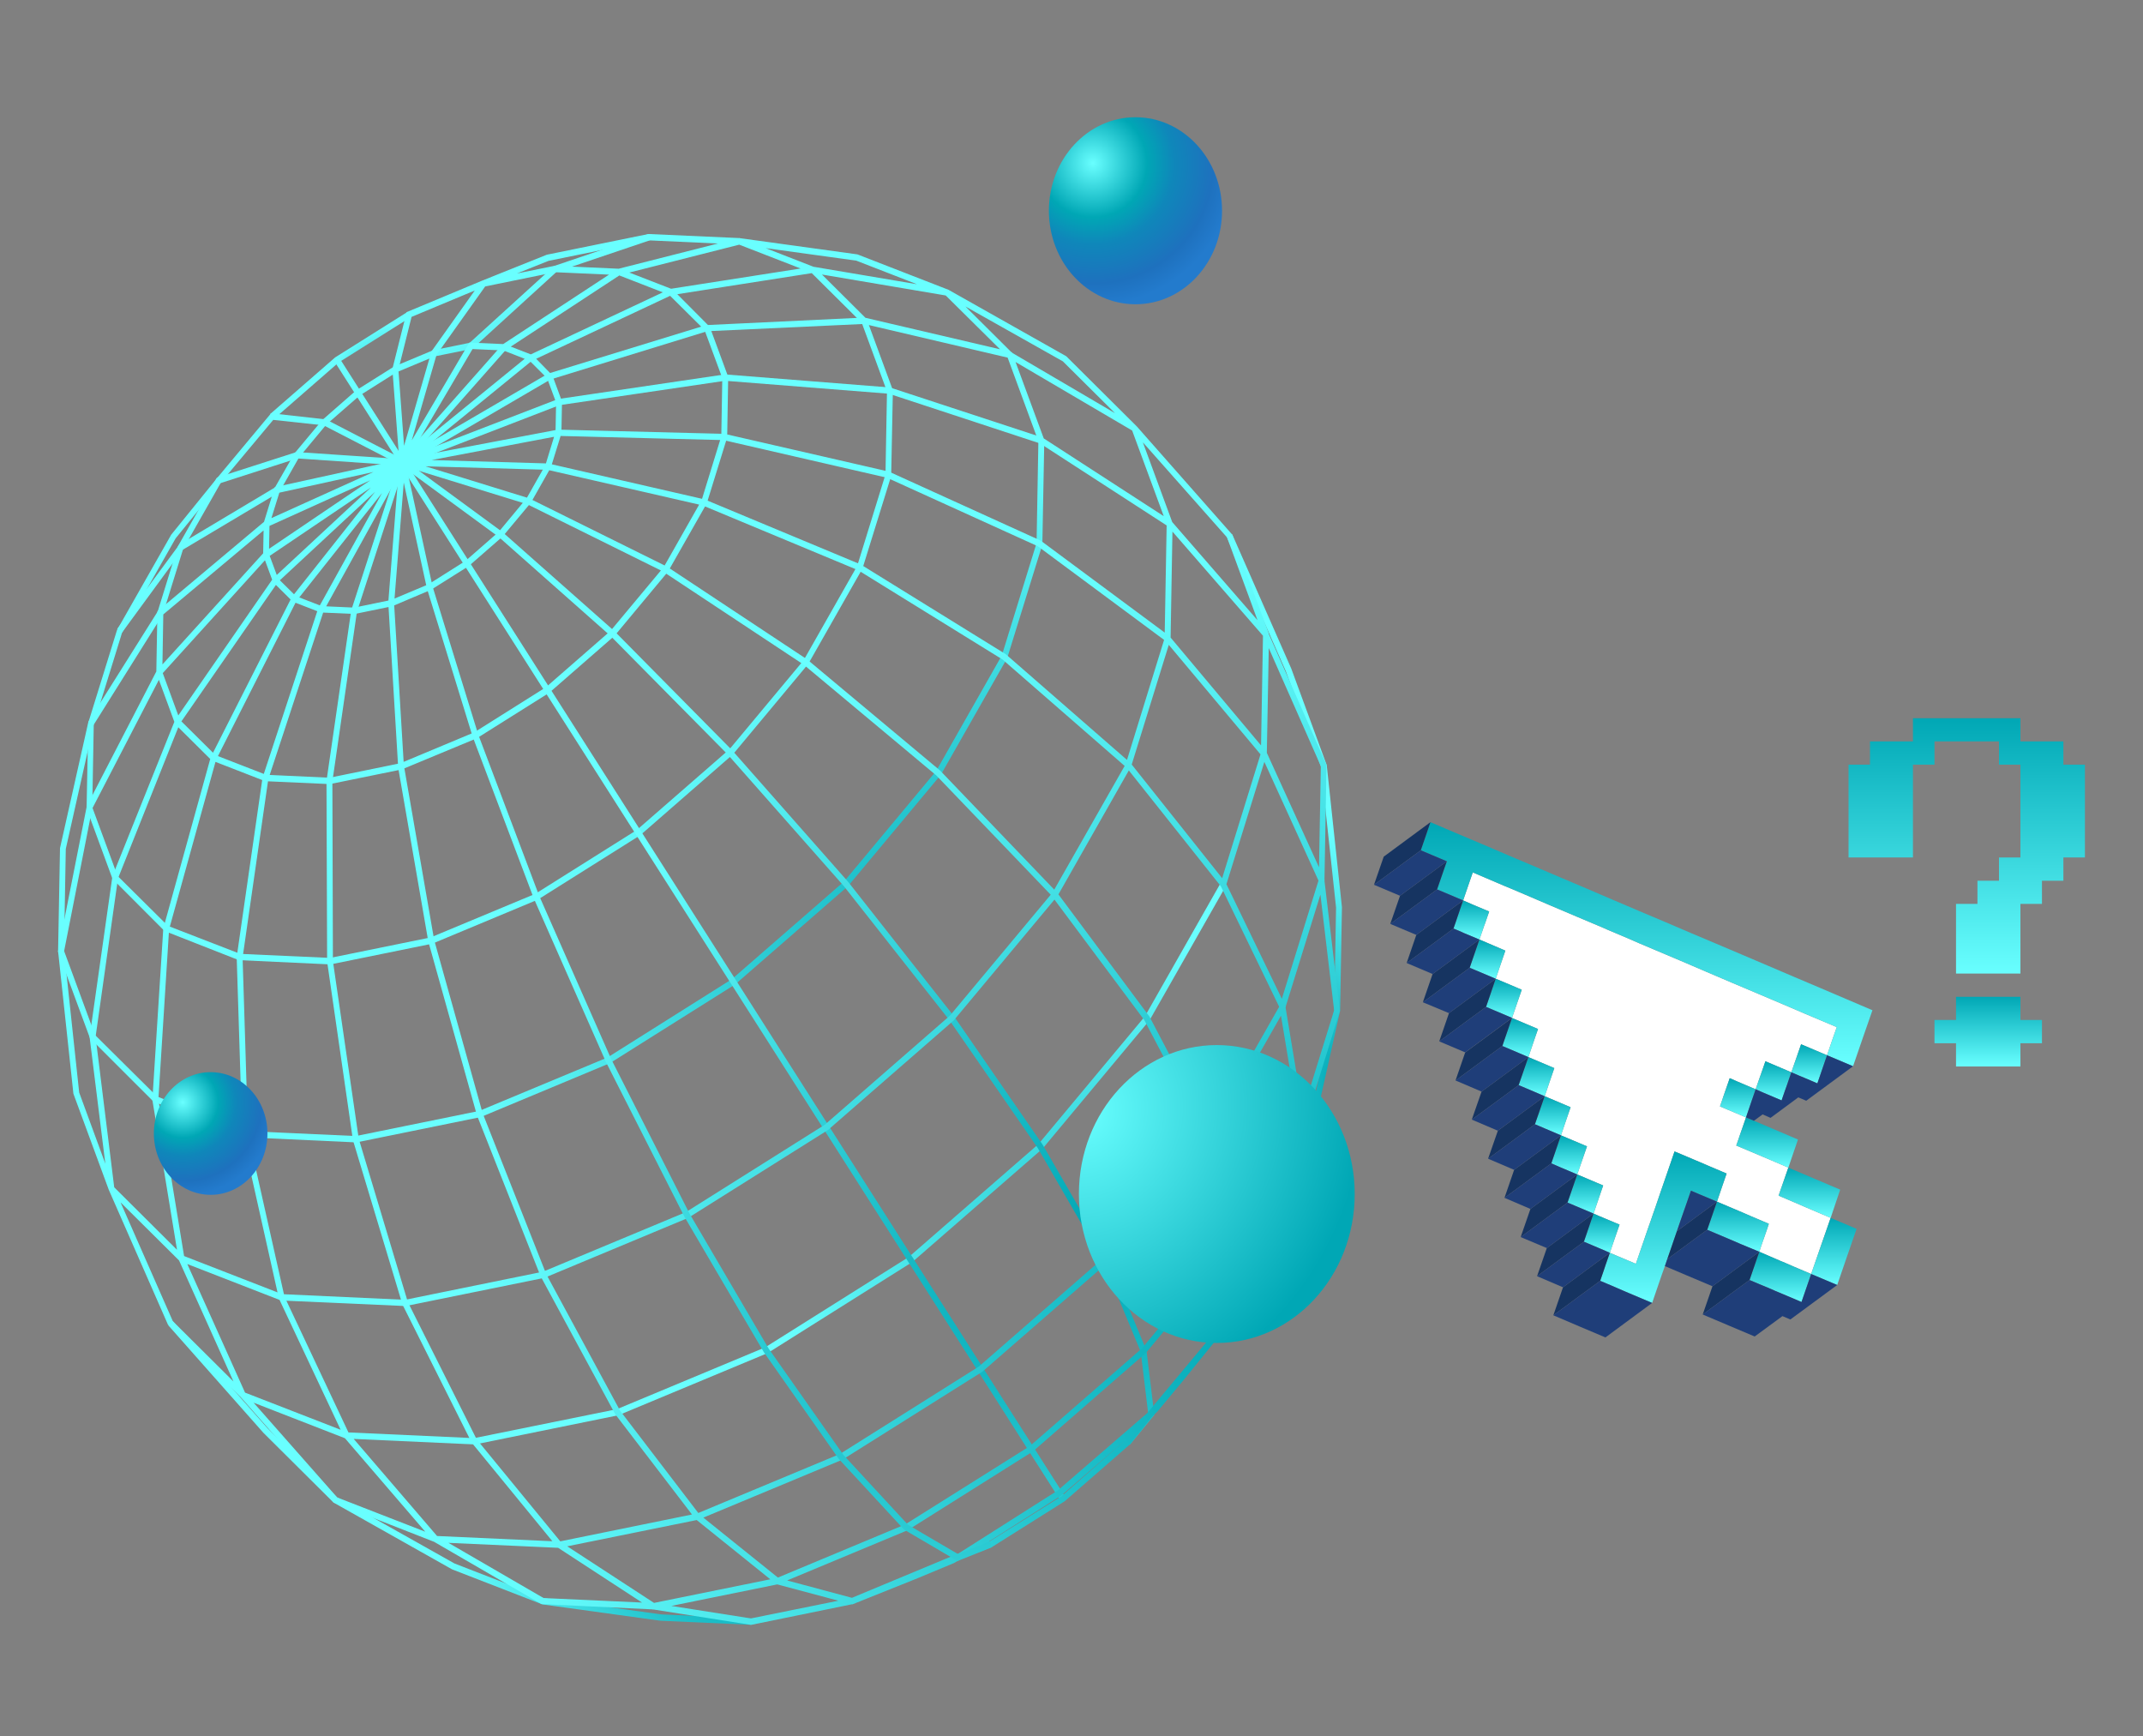 <svg width="300" height="243" viewBox="0 0 300 243" fill="none" xmlns="http://www.w3.org/2000/svg">
    <rect x="0" y="0" width="300" height="243" fill="#808080" stroke="none"/>
    <g clip-path="url(#clip0_2331_8831)">
        <path d="M66.045 201.965L56.34 182.606L49.41 159.602L45.795 134.606L45.705 109.318L49.17 85.423L56.01 64.379L78.12 55.858L101.475 52.407L124.59 54.238L145.905 61.236L145.665 62.095L124.44 55.112L101.505 53.298L78.315 56.716L56.655 65.075L49.965 85.649L46.53 109.382L46.605 134.541L50.22 159.392L57.09 182.25L66.765 201.544L66.045 201.965Z" fill="url(#paint0_radial_2331_8831)"/>
        <path d="M66.48 202.192L66.33 201.317L86.37 197.251L107.115 188.6L127.245 175.932L145.38 160.137L160.275 142.268L170.895 123.574L171.6 124.043L160.935 142.803L145.95 160.785L127.71 176.661L107.475 189.394L86.595 198.094L66.48 202.192Z" fill="url(#paint1_radial_2331_8831)"/>
        <path d="M179.64 172.012L178.86 171.736L182.88 158.776L186.78 141.361L187.035 127.04L184.905 107.26L180 93.944L171.75 75.184L172.5 74.795L180.765 93.587L185.73 107.098L187.86 126.992L187.605 141.475L183.675 159.019L179.64 172.012Z" fill="url(#paint2_radial_2331_8831)"/>
        <path d="M17.055 88.582L16.41 88.031L25.095 76.237L38.49 68.234L41.205 63.488L45.12 58.79L49.86 54.643L55.14 51.322L60.6 49.037L65.745 47.984L77.58 37.228L90.75 32.773L90.99 33.631L77.91 38.054L66.105 48.827L60.81 49.896L55.5 52.115L50.34 55.372L45.675 59.438L41.865 64.022L39.09 68.915L38.985 68.963L25.56 76.966L17.055 88.582Z" fill="url(#paint3_radial_2331_8831)"/>
        <path d="M49.89 159.91L34.185 159.181L21.48 154.192L12.585 145.298L8.13 133.229L8.4 118.714L12.375 101.023L22.08 85.585L24.9 76.48L30.36 66.857L41.505 63.277L56.235 64.265L76.74 52.294L98.865 45.506L120.945 44.453L120.975 45.344L99 46.364L77.055 53.12L56.43 65.173H56.31L41.595 64.168L30.885 67.619L25.635 76.853L22.785 86.038L13.11 101.461L9.21 118.827L8.955 133.067L13.305 144.877L21.975 153.479L34.395 158.323L49.83 159.019L67.08 155.504L85.05 148.019L102.465 137.052L118.17 123.379L131.055 107.924L140.25 91.741L145.11 76.01L145.365 61.657L146.19 61.673L145.92 76.237L141 92.113L131.715 108.443L118.725 124.027L102.93 137.781L85.395 148.813L67.305 156.362L49.89 159.91Z" fill="url(#paint4_radial_2331_8831)"/>
        <path d="M105.105 227.432L92.46 226.865L75.93 224.581L63.285 219.672L46.695 210.325L36.885 200.572L23.565 185.522L24.165 184.907L37.47 199.94L47.22 209.628L63.615 218.846L76.125 223.706L92.535 225.974L105.135 226.541L105.105 227.432Z" fill="url(#paint5_radial_2331_8831)"/>
        <path d="M38.355 58.628L37.83 57.947L46.92 50.026L57.075 43.643L57.48 44.404L47.385 50.755L38.355 58.628Z" fill="url(#paint6_radial_2331_8831)"/>
        <path d="M158.205 202.192L157.59 201.609L160.725 197.753L159.69 189.216L154.425 176.548L145.29 160.72L132.9 142.787L118.11 124.011L102.18 105.964L89.625 116.915L75.3 125.923L60.51 132.095L46.275 134.995L33.42 134.395L23.025 130.313L15.75 123.023L12.12 113.157L12.36 101.153L16.38 88.193L23.97 74.844L30.345 66.971L37.95 57.85L45.63 58.709L56.535 64.346L70.335 74.471L86.025 88.355L102.225 104.749L112.5 92.421L120 79.218L123.96 66.404L124.17 54.788L120.6 45.085L121.365 44.761L124.995 54.626L124.755 66.631L120.735 79.591L113.145 92.939L102.795 105.365L118.725 123.428L133.545 142.252L145.965 160.234L155.145 176.143L160.5 189.054L161.595 198.061L158.205 202.192ZM33.63 133.52L46.215 134.087L60.285 131.22L74.94 125.113L89.16 116.17L101.595 105.332L85.455 89.003L69.825 75.168L56.1 65.108L45.3 59.535L38.25 58.774L30.915 67.554L24.585 75.362L17.085 88.565L13.125 101.38L12.915 112.995L16.455 122.602L23.505 129.6L33.63 133.52Z" fill="url(#paint7_radial_2331_8831)"/>
        <path d="M148.47 210.082L46.845 50.625L47.52 50.123L149.145 209.563L148.47 210.082Z" fill="url(#paint8_radial_2331_8831)"/>
        <path d="M105.135 227.448L105.06 227.432L91.485 225.293L91.395 225.31L91.35 225.277L75.795 224.532L60.765 215.816L46.695 210.308L33.735 195.615L23.505 185.409L15.225 166.536L10.275 153.09L8.13 133.132L8.145 133.067L12.15 112.833L21.885 93.992L22.035 85.568L36.96 73.046L38.46 68.186L38.7 68.137L55.89 64.363L54.93 51.662L54.945 51.581L56.925 43.691L67.53 39.269L76.545 35.656L90.78 32.756L103.455 33.323L103.515 33.307L103.59 33.34L120.03 35.608L132.78 40.565L149.265 49.864L159.15 59.697L172.485 74.812L177.615 88.646V88.727L185.7 107.05L185.415 123.136L185.445 123.201L185.415 123.282L187.575 141.491L182.655 157.351L182.67 157.399L182.625 157.48L179.58 172.076L171.99 185.409L171.705 185.749L165.66 193.217L162.06 197.543L161.175 198.418L158.19 202.176L149.04 210.146L138.9 216.529L134.535 218.214L134.28 218.376L133.5 218.813L128.445 220.919L119.31 224.581L119.25 224.564L105.135 227.448ZM93.975 224.791L105.12 226.541L117.36 224.062L108.81 221.778L93.975 224.791ZM79.41 216.448L91.56 224.37L107.835 221.065L97.53 212.771L79.41 216.448ZM76.095 223.69L89.88 224.321L78.135 216.659L62.775 215.962L76.095 223.69ZM110.19 221.227L119.265 223.657L134.205 217.436L148.08 208.624L160.605 197.802L160.83 197.527L171.315 184.955L172.455 174.928L160.395 189.394L144.6 203.164L127.065 214.196L110.19 221.227ZM98.46 212.431L108.9 220.822L126.72 213.386L144.15 202.435L159.84 188.762L172.575 173.486L169.035 159.975L155.115 176.677L137.505 192.019L117.945 204.314L98.46 212.431ZM157.77 201.382L148.545 209.353L138.345 215.833L138.585 215.735L148.605 209.434L157.77 201.382ZM48.78 200.507L66.6 201.317L78.435 215.752L96.87 211.993L86.13 197.964L75.84 178.945L56.775 182.817L40.095 182.072L48.78 200.507ZM61.185 215.006L77.325 215.735L66.225 202.176L49.515 201.415L61.185 215.006ZM47.205 209.612L59.535 214.407L48.285 201.317L35.505 196.344L47.205 209.612ZM76.65 178.686L86.805 197.462L97.755 211.783L117.585 203.521L137.025 191.29L154.53 176.029L168.72 159.003L160.2 142.803L147.615 125.923L133.515 142.835L115.905 158.177L96.345 170.473L76.65 178.686ZM34.305 194.935L47.685 200.135L39.135 181.958L26.22 176.936L34.305 194.935ZM24.195 184.939L32.685 193.379L25.065 176.434L16.875 168.302L24.195 184.939ZM173.43 173.745L172.35 183.19L178.875 171.72L181.335 159.862L173.43 173.745ZM39.75 181.165L56.715 181.942L75.465 178.119L66.765 156.103L59.955 131.771L55.8 107.795L46.185 109.755L37.515 109.366L33.96 134.039L34.725 158.76L39.75 181.165ZM25.77 175.819L38.85 180.905L33.915 158.857L33.135 133.974L36.705 109.188L30.165 106.645L23.67 130.086L22.17 153.9L25.77 175.819ZM56.61 107.552L60.78 131.576L67.56 155.812L76.29 177.892L96.03 169.663L115.47 157.432L132.975 142.171L147.09 125.242L131.07 108.54L112.53 93.053L93.27 80.303L86.04 88.987L76.905 96.957L66.75 103.34L56.61 107.552ZM15.99 166.196L24.78 174.944L21.33 153.965L22.86 129.956L29.43 106.24L24.96 101.801L16.515 122.958L13.38 145.136L15.99 166.196ZM169.665 159.149L173.16 172.498L181.83 157.253L179.325 142.171L169.665 159.149ZM11.085 152.928L14.745 162.891L12.54 145.136L12.555 145.071L15.735 122.666L24.405 101.039L22.245 95.159L12.9 113.206L8.97 133.164L11.085 152.928ZM148.17 125.194L160.905 142.285L169.26 158.193L179.07 140.924L170.91 124.06L158.025 107.843L148.17 125.194ZM179.97 141.037L182.385 155.552L186.765 141.426L184.845 125.226L179.985 140.908L180.015 140.956L179.97 141.037ZM171.69 123.768L179.445 139.806L184.575 123.266L177 106.645L171.69 123.768ZM93.765 79.574L112.995 92.308L131.61 107.86L147.585 124.529L157.44 107.212L140.355 92.324L120.135 79.817L98.7 70.891L93.765 79.574ZM158.43 107.017L171.09 122.926L176.46 105.592L163.62 90.266L158.43 107.017ZM177.345 105.381L184.65 121.403L184.905 107.244L177.615 90.72L177.345 105.381ZM37.755 108.475L46.14 108.864L55.71 106.904L54.39 84.969L49.665 85.941L45.24 85.747L37.755 108.475ZM30.51 105.835L36.93 108.329L44.415 85.552L41.37 84.37L30.51 105.835ZM55.185 84.742L56.505 106.645L66.39 102.514L76.425 96.196L85.47 88.306L92.52 79.85L74.04 70.697L70.38 75.087L65.625 79.234L60.345 82.555L55.185 84.742ZM99.06 70.081L120.48 79.007L140.805 91.579L157.77 106.369L162.96 89.57L145.29 76.464L124.185 66.874L101.655 61.69L99.06 70.081ZM25.395 100.975L29.82 105.365L40.68 83.916L38.625 81.875L25.395 100.975ZM163.875 89.246L176.535 104.344L176.805 88.987L164.13 74.407L163.875 89.246ZM22.785 94.219L24.96 100.148L38.1 81.146L37.095 78.424L22.785 94.219ZM22.86 86.006L22.74 93.004L36.84 77.452L36.9 74.245L22.86 86.006ZM101.805 60.815L124.44 66.015L145.68 75.67L163.05 88.549L163.32 73.548L145.44 61.965L141.06 50.058L120.75 45.295L113.64 38.232L94.815 41.18L99.36 45.749L101.94 52.747L101.805 60.815ZM164.1 73.078L176.04 86.816L171.78 75.233L159.99 61.916L164.1 73.078ZM45.66 84.872L49.59 85.05L54.375 84.062L55.755 66.598L45.66 84.872ZM41.895 83.624L44.775 84.742L53.49 68.996L41.895 83.624ZM56.7 65.302L55.23 83.786L60 81.778L65.16 78.521L69.81 74.455L73.185 70.389L56.7 65.302ZM39.18 81.227L41.16 83.187L52.515 68.834L39.18 81.227ZM37.755 77.809L38.745 80.482L51.93 68.234L37.755 77.809ZM74.535 69.984L93.045 79.153L97.875 70.632L76.89 65.821L74.535 69.984ZM37.725 73.613L37.665 76.82L51.84 67.23L37.725 73.613ZM39.105 68.963L37.995 72.527L52.29 66.064L39.105 68.963ZM146.115 61.366L162.915 72.252L158.49 60.264L142.17 50.674L146.115 61.366ZM77.25 64.994L98.28 69.822L100.815 61.592L78.48 61.025L77.25 64.994ZM59.565 65.27L73.77 69.66L75.99 65.74L59.565 65.27ZM60.42 64.395L76.425 64.865L77.565 61.139L60.42 64.395ZM74.28 50.641L57.945 63.958L77.775 60.199L77.85 56.344L76.59 52.942L74.28 50.641ZM66.15 48.859L57.9 62.888L73.455 50.22L70.47 49.054L66.15 48.859ZM55.77 51.743L56.565 62.402L60.405 49.183L66.465 40.662L57.615 44.356L55.77 51.743ZM61.11 49.669L57.645 61.641L65.7 47.952L70.44 48.163L85.26 38.443L77.685 38.102L67.92 40.095L61.11 49.669ZM78.6 60.151L100.98 60.718L101.115 52.925L98.625 46.186L93.81 41.407L75.06 50.22L77.325 52.537L78.675 56.198L78.6 60.151ZM141.705 49.394L156.09 57.834L148.785 50.576L135.15 42.898L141.57 49.28L141.675 49.313L141.705 49.394ZM71.505 48.519L74.31 49.604L92.79 40.921L86.7 38.556L71.505 48.519ZM121.155 44.485L139.995 48.892L132.39 41.359L115.065 38.426L121.155 44.485ZM88.095 38.151L93.945 40.419L112.08 37.584L103.485 34.247L88.095 38.151ZM113.88 37.341L128.37 39.787L119.865 36.482L107.19 34.733L113.88 37.341ZM90.855 33.647L76.785 36.515L72.36 38.281L77.625 37.211L86.61 37.616L100.5 34.085L90.855 33.647Z" fill="url(#paint9_radial_2331_8831)"/>
        <path d="M134.055 218.506L126.57 214.115L117.435 204.233L106.935 189.281L95.82 170.327L84.825 148.651L74.715 125.728L66.165 103.113L59.76 82.345L55.875 64.589L56.025 64.411L70.26 48.308L70.86 48.924L56.79 64.849L60.555 82.102L66.945 102.805L75.465 125.356L85.56 148.246L96.525 169.873L107.61 188.779L118.065 203.65L127.11 213.435L134.115 217.534L138.57 215.752L138.855 216.578L134.055 218.506Z" fill="url(#paint10_radial_2331_8831)"/>
        <path d="M158.955 42.59C165.649 42.59 171.075 36.729 171.075 29.5C171.075 22.271 165.649 16.411 158.955 16.411C152.261 16.411 146.835 22.271 146.835 29.5C146.835 36.729 152.261 42.59 158.955 42.59Z" fill="url(#paint11_radial_2331_8831)"/>
        <path d="M29.49 167.249C33.881 167.249 37.44 163.405 37.44 158.663C37.44 153.921 33.881 150.077 29.49 150.077C25.099 150.077 21.54 153.921 21.54 158.663C21.54 163.405 25.099 167.249 29.49 167.249Z" fill="url(#paint12_radial_2331_8831)"/>
        <path d="M170.34 187.985C181.002 187.985 189.645 178.65 189.645 167.135C189.645 155.621 181.002 146.286 170.34 146.286C159.678 146.286 151.035 155.621 151.035 167.135C151.035 178.65 159.678 187.985 170.34 187.985Z" fill="url(#paint13_radial_2331_8831)"/>
        <path d="M253.245 146.642L255.765 147.712L253.245 146.642Z" fill="#7C7C7C"/>
        <path d="M245.775 152.474L246.885 152.96L245.775 152.474Z" fill="#7C7C7C"/>
        <path d="M250.77 150.093L250.155 149.834L250.77 150.093Z" fill="#7C7C7C"/>
        <path d="M241.83 151.826L241.53 152.685L241.83 151.826Z" fill="#7C7C7C"/>
        <path d="M241.155 153.803L240.78 154.872L241.2 153.641L241.155 153.803Z" fill="#7C7C7C"/>
        <path d="M243.825 151.648L243.255 151.405L243.825 151.648Z" fill="#7C7C7C"/>
        <path d="M249.675 181.181L248.55 180.711L249.675 181.181Z" fill="#7C7C7C"/>
        <path d="M242.625 173.68L240.105 172.611L242.625 173.68L243.75 174.166L242.625 173.68Z" fill="#7C7C7C"/>
        <path d="M245.1 170.23L243.99 169.744L245.1 170.23Z" fill="#7C7C7C"/>
        <path d="M247.035 173.032L247.395 171.995L247.035 173.032Z" fill="#969696"/>
        <path d="M238.065 162.713L239.19 163.199L238.065 162.713Z" fill="#7C7C7C"/>
        <path d="M240.36 168.205L238.995 172.141L240.105 172.611L238.995 172.141L240.36 168.205Z" fill="#7C7C7C"/>
        <path d="M237.825 167.135L240.36 168.205L237.825 167.135Z" fill="#969696"/>
        <path d="M233.745 163.15L233.07 165.11L232.47 166.844L233.07 165.11L233.745 163.15Z" fill="#7C7C7C"/>
        <path d="M206.175 122.116L205.665 123.59L206.175 122.116Z" fill="#969696"/>
        <path d="M206.31 126.684L208.47 127.591L206.31 126.684Z" fill="#7C7C7C"/>
        <path d="M207.105 131.512L204.93 130.604L207.105 131.512Z" fill="#969696"/>
        <path d="M207.525 130.297L207.78 129.551L207.525 130.297Z" fill="#969696"/>
        <path d="M207.105 131.512L206.97 131.9L207.105 131.512Z" fill="#7C7C7C"/>
        <path d="M205.74 135.464L206.4 135.74L205.74 135.464Z" fill="#7C7C7C"/>
        <path d="M210.6 137.506L209.385 137.003L210.6 137.506Z" fill="#7C7C7C"/>
        <path d="M211.665 142.495L213.03 138.542L211.665 142.479L205.11 147.307V147.323L211.665 142.495Z" fill="#969696"/>
        <path d="M215.31 144.034L211.665 142.495L215.31 144.034Z" fill="#7C7C7C"/>
        <path d="M210.45 146.027L210.315 146.416L210.45 146.027Z" fill="#7C7C7C"/>
        <path d="M214.815 145.46L215.31 144.034L214.815 145.46Z" fill="#969696"/>
        <path d="M214.875 157.367L216.24 153.446L214.875 157.367L215.985 157.837L214.875 157.367Z" fill="#7C7C7C"/>
        <path d="M219.87 154.985L216.24 153.446L219.87 154.985Z" fill="#7C7C7C"/>
        <path d="M215.985 157.837L216.315 157.982L215.985 157.837Z" fill="#969696"/>
        <path d="M219.3 156.638L219.87 154.985L219.3 156.638Z" fill="#969696"/>
        <path d="M218.52 158.922L217.455 162.016L218.52 158.922Z" fill="#7C7C7C"/>
        <path d="M210.495 145.881L210.315 146.416L210.45 146.027L210.495 145.881Z" fill="#969696"/>
        <path d="M220.8 164.398L219.435 168.334L220.8 164.398Z" fill="#7C7C7C"/>
        <path d="M220.44 168.755L220.545 168.804L220.44 168.755Z" fill="#7C7C7C"/>
        <path d="M218.28 163.328L220.8 164.398L218.28 163.328Z" fill="#969696"/>
        <path d="M226.095 171.153L223.815 170.197L226.095 171.153Z" fill="#7C7C7C"/>
        <path d="M223.08 169.873L224.43 165.937L223.08 169.873Z" fill="#969696"/>
        <path d="M246.54 150.287L247.14 148.554L248.25 149.024L250.155 149.834L250.77 150.093L251.535 147.906L252.135 146.173L253.245 146.642L255.765 147.712L256.515 145.525L257.13 143.775L253.485 142.236L252.75 141.928L249.84 140.681L246.21 139.142L242.565 137.603L238.92 136.048L235.29 134.492L231.645 132.953L229.425 132.014L228.015 131.398L225.03 130.135L224.37 129.843L220.725 128.304L219.66 127.85L217.095 126.765L213.465 125.21L211.635 124.432L210.615 124.011L209.82 123.671L206.175 122.116L205.665 123.59L204.825 126.036L205.935 126.522L206.31 126.684L208.47 127.591L207.87 129.325L207.78 129.551L207.525 130.297L207.105 131.512L210.735 133.067L209.385 137.003L210.6 137.506L213.03 138.542L211.665 142.495L215.31 144.034L214.815 145.46L213.96 147.971L217.59 149.51L216.24 153.446L219.87 154.985L219.3 156.638L218.52 158.922L222.165 160.461L220.8 164.398L224.43 165.937L223.08 169.873L223.815 170.197L226.095 171.153L226.725 171.412L226.11 173.178L225.36 175.365L226.47 175.835L229.005 176.904L230.175 173.502L230.355 172.967L230.775 171.752L231.12 170.78L231.375 170.019L231.72 169.047L232.14 167.816L232.47 166.844L233.07 165.11L233.85 162.842L234.42 161.174L237.45 162.454L238.065 162.713L239.19 163.199L241.71 164.268L241.11 166.001L240.78 166.973L240.36 168.205L243.375 169.484L243.99 169.744L245.1 170.23L247.62 171.299L247.395 171.995L247.035 173.032L246.69 174.004L246.285 175.219L249.285 176.515L249.915 176.774L251.025 177.26L253.545 178.33L254.91 174.393L256.275 170.473L252.615 168.917L251.19 168.302L249.555 167.605L248.985 167.362L249.615 165.564L250.35 163.442L248.01 162.437L246.705 161.887L243.06 160.348L243.435 159.278L243.825 158.144L244.425 156.411L241.89 155.342L240.78 154.872L241.155 153.803L241.2 153.641L241.53 152.685L241.83 151.826L242.145 150.919L243.255 151.405L243.825 151.648L245.16 152.215L245.775 152.474L246.195 151.259L246.54 150.287Z" fill="white"/>
        <path d="M226.47 175.835L225.36 175.365L226.47 175.835Z" fill="#7C7C7C"/>
        <path d="M224.535 177.763L224.76 177.082L224.535 177.763Z" fill="#7C7C7C"/>
        <path d="M226.725 171.412L226.11 173.178L226.725 171.412Z" fill="#969696"/>
        <path d="M225.36 175.365L224.745 175.09L225.36 175.365Z" fill="#969696"/>
        <path d="M226.11 173.178L225.36 175.365L226.11 173.178Z" fill="#969696"/>
        <path d="M252.6 150.871L254.415 151.648L255.765 147.712L253.245 146.642L252.135 146.173L251.535 147.906L250.77 150.093L251.895 150.579L252.6 150.871Z" fill="url(#paint14_linear_2331_8831)"/>
        <path d="M246.885 152.96L249.405 154.03L249.825 152.815L250.17 151.843L250.77 150.093L250.155 149.834L248.25 149.024L247.14 148.554L246.54 150.287L246.195 151.259L245.775 152.474L246.885 152.96Z" fill="url(#paint15_linear_2331_8831)"/>
        <path d="M249.48 165.937L248.985 167.362L250.245 167.897L252.615 168.917L256.275 170.473L257.61 166.52L253.98 164.981L250.35 163.442L249.795 165.029L249.48 165.937Z" fill="url(#paint16_linear_2331_8831)"/>
        <path d="M245.175 154.208L245.775 152.474L245.16 152.215L243.825 151.648L243.255 151.405L242.145 150.919L241.83 151.826L241.53 152.685L241.2 153.641L240.78 154.872L241.89 155.342L244.425 156.411L244.845 155.18L245.175 154.208Z" fill="url(#paint17_linear_2331_8831)"/>
        <path d="M243.51 159.035L243.285 159.732L243.06 160.348L246.705 161.887L248.01 162.437L250.35 163.442L251.7 159.505L248.055 157.95L245.535 156.881L244.425 156.411L243.825 158.144L243.51 159.035Z" fill="url(#paint18_linear_2331_8831)"/>
        <path d="M253.545 178.33L257.19 179.869L258.54 175.948L259.905 172.012L256.275 170.473L254.91 174.393L253.545 178.33Z" fill="url(#paint19_linear_2331_8831)"/>
        <path d="M249.915 176.774L249.285 176.515L246.285 175.219L244.92 179.172L246.03 179.642L247.935 180.436L248.55 180.711L249.675 181.181L252.195 182.25L253.545 178.33L251.025 177.26L249.915 176.774Z" fill="url(#paint20_linear_2331_8831)"/>
        <path d="M247.035 173.032L247.395 171.995L247.62 171.299L245.1 170.23L243.99 169.744L243.375 169.484L240.36 168.205L238.995 172.141L240.105 172.611L242.625 173.68L243.75 174.166L246.285 175.219L246.69 174.004L247.035 173.032Z" fill="url(#paint21_linear_2331_8831)"/>
        <path d="M260.76 145.33L262.125 141.41L258.48 139.855L254.835 138.299L251.205 136.76L247.56 135.205L243.915 133.65L240.285 132.111L236.64 130.572L233.01 129.017L229.365 127.478L225.72 125.923L222.09 124.367L218.46 122.828L214.815 121.273L211.17 119.734L207.54 118.179L203.895 116.64L200.25 115.085L199.425 117.499L198.9 119.021L200.4 119.653L202.545 120.56L202.17 121.63L201.18 124.497L202.305 124.967L204.825 126.036L205.665 123.59L206.175 122.116L209.82 123.671L210.615 124.011L211.635 124.432L213.465 125.21L217.095 126.765L220.725 128.304L224.37 129.843L225.03 130.135L228.015 131.398L229.425 132.014L231.645 132.953L235.29 134.492L238.92 136.048L242.565 137.603L246.21 139.142L249.84 140.681L252.75 141.928L253.485 142.236L257.13 143.775L256.515 145.525L255.765 147.712L259.41 149.251L260.76 145.33Z" fill="url(#paint22_linear_2331_8831)"/>
        <path d="M203.895 128.758L203.475 129.973L204.585 130.442L204.93 130.604L207.105 131.512L207.525 130.297L207.78 129.551L207.87 129.325L208.47 127.591L206.31 126.684L205.935 126.522L204.825 126.036L204.225 127.786L203.895 128.758Z" fill="url(#paint23_linear_2331_8831)"/>
        <path d="M206.97 131.9L205.74 135.464L206.4 135.74L206.865 135.934L209.385 137.003L210.735 133.067L207.105 131.512L206.97 131.9Z" fill="url(#paint24_linear_2331_8831)"/>
        <path d="M209.145 141.41L211.665 142.479L213.03 138.542L210.6 137.506L209.385 137.003L208.035 140.94L209.145 141.41Z" fill="url(#paint25_linear_2331_8831)"/>
        <path d="M215.31 144.034L211.665 142.495L211.125 144.05L210.45 146.027L210.315 146.416L211.425 146.885L213.96 147.971L214.815 145.46L215.31 144.034Z" fill="url(#paint26_linear_2331_8831)"/>
        <path d="M213.96 147.971L212.595 151.891L213.705 152.361L216.24 153.446L217.59 149.51L213.96 147.971Z" fill="url(#paint27_linear_2331_8831)"/>
        <path d="M219.87 154.985L216.24 153.446L214.875 157.367L215.985 157.837L216.315 157.982L218.52 158.922L219.3 156.638L219.87 154.985Z" fill="url(#paint28_linear_2331_8831)"/>
        <path d="M218.52 158.922L217.455 162.016L217.17 162.842L218.28 163.328L220.8 164.398L222.165 160.461L218.52 158.922Z" fill="url(#paint29_linear_2331_8831)"/>
        <path d="M220.8 164.398L219.435 168.334L220.44 168.755L220.545 168.804L223.08 169.873L224.43 165.937L220.8 164.398Z" fill="url(#paint30_linear_2331_8831)"/>
        <path d="M226.725 171.412L226.095 171.153L223.815 170.197L223.08 169.873L221.73 173.81L222.84 174.28L224.745 175.09L225.36 175.365L226.11 173.178L226.725 171.412Z" fill="url(#paint31_linear_2331_8831)"/>
        <path d="M241.11 166.001L241.71 164.268L239.19 163.199L238.065 162.713L237.45 162.454L234.42 161.174L233.745 163.15L233.07 165.11L232.47 166.844L232.14 167.816L231.93 168.431L231.72 169.047L231.12 170.78L230.775 171.752L230.355 172.967L230.175 173.502L229.005 176.904L226.47 175.835L225.36 175.365L224.76 177.082L224.535 177.763L224.01 179.285L225.12 179.755L225.51 179.917L227.64 180.841L231.285 182.38L232.635 178.443L233.07 177.228L233.4 176.256L234 174.523L234.42 173.291L234.75 172.336L235.35 170.586L236.115 168.399L236.715 166.666L237.825 167.135L240.36 168.205L240.78 166.973L241.11 166.001Z" fill="url(#paint32_linear_2331_8831)"/>
        <path d="M239.73 180.047L238.365 184L242.25 181.132L244.92 179.172L246.285 175.219L239.73 180.047Z" fill="#163461"/>
        <path d="M240.36 168.205L234.75 172.336L234.42 173.291L234 174.523L233.4 176.256L236.325 174.101L238.995 172.141L240.36 168.205Z" fill="#163461"/>
        <path d="M233.745 163.15L233.07 165.11L233.85 162.842L233.745 163.15Z" fill="#163461"/>
        <path d="M231.72 169.047L231.93 168.431L232.14 167.816L231.72 169.047Z" fill="#163461"/>
        <path d="M199.425 117.499L200.25 115.085L193.71 119.912L192.345 123.849L198.9 119.021L199.425 117.499Z" fill="#163461"/>
        <path d="M202.17 121.63L202.545 120.56L195.99 125.388L194.625 129.325L201.18 124.497L202.17 121.63Z" fill="#163461"/>
        <path d="M203.475 129.973L203.895 128.758L204.225 127.786L204.825 126.036L202.14 128.012L198.27 130.864L196.92 134.8L200.805 131.949L203.475 129.973Z" fill="#163461"/>
        <path d="M205.74 135.464L206.97 131.9L207.105 131.512L200.55 136.339L199.185 140.292L203.07 137.425L205.74 135.464Z" fill="#163461"/>
        <path d="M208.035 140.94L209.385 137.003L202.845 141.815L201.48 145.768L205.365 142.9L208.035 140.94Z" fill="#163461"/>
        <path d="M210.315 146.416L210.495 145.881L211.665 142.495L205.11 147.323L203.76 151.243L207.645 148.376L210.315 146.416Z" fill="#163461"/>
        <path d="M212.595 151.891L213.96 147.971L207.405 152.798L206.04 156.719L209.925 153.868L212.595 151.891Z" fill="#163461"/>
        <path d="M214.875 157.367L216.24 153.446L209.685 158.274L208.32 162.194L212.205 159.343L214.875 157.367Z" fill="#163461"/>
        <path d="M217.17 162.842L217.455 162.016L218.52 158.922L211.965 163.75L210.615 167.67L214.485 164.819L217.17 162.842Z" fill="#163461"/>
        <path d="M219.435 168.334L220.8 164.398L214.245 169.225L212.88 173.162L216.765 170.294L219.435 168.334Z" fill="#163461"/>
        <path d="M221.73 173.81L223.08 169.873L216.54 174.701L215.175 178.637L219.06 175.77L221.73 173.81Z" fill="#163461"/>
        <path d="M218.805 180.193L217.455 184.113L221.34 181.246L223.05 179.998L224.01 179.285L224.535 177.763L224.76 177.082L225.36 175.365L224.4 176.062L218.805 180.193Z" fill="#163461"/>
        <path d="M246.75 155.99L247.86 156.476L251.745 153.608L252.855 154.078L259.41 149.251L255.765 147.712L254.415 151.648L252.6 150.871L251.895 150.579L250.77 150.093L250.17 151.843L249.825 152.815L249.405 154.03L246.885 152.96L245.775 152.474L245.175 154.208L244.845 155.18L244.425 156.411L245.535 156.881L246.75 155.99Z" fill="#1F3E79"/>
        <path d="M252.195 182.25L249.675 181.181L248.55 180.711L247.935 180.436L246.03 179.642L244.92 179.172L242.25 181.132L238.365 184L241.995 185.539L245.64 187.078L249.525 184.226L250.635 184.696L257.19 179.869L253.545 178.33L252.195 182.25Z" fill="#1F3E79"/>
        <path d="M246.285 175.219L243.75 174.166L242.625 173.68L240.105 172.611L238.995 172.141L236.325 174.101L233.4 176.256L233.07 177.228L236.085 178.508L239.73 180.047L246.285 175.219Z" fill="#1F3E79"/>
        <path d="M237.825 167.135L236.715 166.666L236.115 168.399L235.35 170.586L234.75 172.336L240.36 168.205L237.825 167.135Z" fill="#1F3E79"/>
        <path d="M202.545 120.56L200.4 119.653L198.9 119.021L192.345 123.849L195.99 125.388L202.545 120.56Z" fill="#1F3E79"/>
        <path d="M202.14 128.012L204.825 126.036L202.305 124.967L201.18 124.497L194.625 129.325L198.27 130.864L202.14 128.012Z" fill="#1F3E79"/>
        <path d="M207.105 131.512L204.93 130.604L204.585 130.442L203.475 129.973L200.805 131.949L196.92 134.8L200.55 136.339L207.105 131.512Z" fill="#1F3E79"/>
        <path d="M209.385 137.003L206.865 135.934L206.4 135.74L205.74 135.464L203.07 137.425L199.185 140.292L202.845 141.815L209.385 137.003Z" fill="#1F3E79"/>
        <path d="M205.11 147.307L211.665 142.479L209.145 141.41L208.035 140.94L205.365 142.9L201.48 145.768L205.11 147.307Z" fill="#1F3E79"/>
        <path d="M213.96 147.971L211.425 146.885L210.315 146.416L207.645 148.376L203.76 151.243L207.405 152.798L213.96 147.971Z" fill="#1F3E79"/>
        <path d="M216.24 153.446L213.705 152.361L212.595 151.891L209.925 153.868L206.04 156.719L209.685 158.274L216.24 153.446Z" fill="#1F3E79"/>
        <path d="M218.52 158.922L216.315 157.982L215.985 157.837L214.875 157.367L212.205 159.343L208.32 162.194L211.965 163.75L218.52 158.922Z" fill="#1F3E79"/>
        <path d="M220.8 164.398L218.28 163.328L217.17 162.842L214.485 164.819L210.615 167.67L214.245 169.225L220.8 164.398Z" fill="#1F3E79"/>
        <path d="M216.54 174.701L223.08 169.873L220.545 168.804L220.44 168.755L219.435 168.334L216.765 170.294L212.88 173.162L216.54 174.701Z" fill="#1F3E79"/>
        <path d="M224.4 176.062L225.36 175.365L224.745 175.09L222.84 174.28L221.73 173.81L219.06 175.77L215.175 178.637L218.805 180.193L224.4 176.062Z" fill="#1F3E79"/>
        <path d="M225.51 179.917L225.12 179.755L224.01 179.285L223.05 179.998L221.34 181.246L217.455 184.113L221.1 185.668L224.745 187.207L231.285 182.38L227.64 180.841L225.51 179.917Z" fill="#1F3E79"/>
        <path d="M282.84 139.531H279.84H276.825H273.825V142.771H270.81V146.027H273.825V149.283H276.825H279.84H282.84V146.027H285.855V142.771H282.84V139.531Z" fill="url(#paint33_linear_2331_8831)"/>
        <path d="M288.855 107.033V103.777H285.855H282.84V100.537H279.84H276.825H273.825H270.81H267.795V103.777H264.795H261.78V107.033H258.78V110.29V113.53V116.786V120.026H261.78H264.795H267.795V116.786V113.53V110.29V107.033H270.81V103.777H273.825H276.825H279.84V107.033H282.84V110.29V113.53V116.786V120.026H279.84V123.282H276.825V126.522H273.825V129.778V133.034V136.274H276.825H279.84H282.84V133.034V129.778V126.522H285.855V123.282H288.855V120.026H291.87V116.786V113.53V110.29V107.033H288.855Z" fill="url(#paint34_linear_2331_8831)"/>
    </g>
    <defs>
        <radialGradient id="paint0_radial_2331_8831" cx="0" cy="0" r="1" gradientUnits="userSpaceOnUse" gradientTransform="translate(140.687 172.845) rotate(-127.596) scale(75.389 73.341)">
            <stop stop-color="#00A7B5"/>
            <stop offset="1" stop-color="#69FFFF"/>
        </radialGradient>
        <radialGradient id="paint1_radial_2331_8831" cx="0" cy="0" r="1" gradientUnits="userSpaceOnUse" gradientTransform="translate(166.118 186.885) rotate(-146.983) scale(57.627 52.989)">
            <stop stop-color="#00A7B5"/>
            <stop offset="1" stop-color="#69FFFF"/>
        </radialGradient>
        <radialGradient id="paint2_radial_2331_8831" cx="0" cy="0" r="1" gradientUnits="userSpaceOnUse" gradientTransform="translate(187.021 153.083) rotate(-100.783) scale(39.526 14.62)">
            <stop stop-color="#00A7B5"/>
            <stop offset="1" stop-color="#69FFFF"/>
        </radialGradient>
        <radialGradient id="paint3_radial_2331_8831" cx="0" cy="0" r="1" gradientUnits="userSpaceOnUse" gradientTransform="translate(87.106 77.715) rotate(-146.931) scale(40.851 37.593)">
            <stop stop-color="#00A7B5"/>
            <stop offset="1" stop-color="#69FFFF"/>
        </radialGradient>
        <radialGradient id="paint4_radial_2331_8831" cx="0" cy="0" r="1" gradientUnits="userSpaceOnUse" gradientTransform="translate(139 137.43) rotate(-143.958) scale(78.374 75.041)">
            <stop stop-color="#00A7B5"/>
            <stop offset="1" stop-color="#69FFFF"/>
        </radialGradient>
        <radialGradient id="paint5_radial_2331_8831" cx="0" cy="0" r="1" gradientUnits="userSpaceOnUse" gradientTransform="translate(100.887 219.152) rotate(-155.6) scale(41.115 31.129)">
            <stop stop-color="#00A7B5"/>
            <stop offset="1" stop-color="#69FFFF"/>
        </radialGradient>
        <radialGradient id="paint6_radial_2331_8831" cx="0" cy="0" r="1" gradientUnits="userSpaceOnUse" gradientTransform="translate(56.456 55.71) rotate(-146.434) scale(10.825 10.036)">
            <stop stop-color="#00A7B5"/>
            <stop offset="1" stop-color="#69FFFF"/>
        </radialGradient>
        <radialGradient id="paint7_radial_2331_8831" cx="0" cy="0" r="1" gradientUnits="userSpaceOnUse" gradientTransform="translate(153.811 171.539) rotate(-137.497) scale(93.066 93.293)">
            <stop stop-color="#00A7B5"/>
            <stop offset="1" stop-color="#69FFFF"/>
        </radialGradient>
        <radialGradient id="paint8_radial_2331_8831" cx="0" cy="0" r="1" gradientUnits="userSpaceOnUse" gradientTransform="translate(143.817 178.936) rotate(-126.316) scale(79.289 76.147)">
            <stop stop-color="#00A7B5"/>
            <stop offset="1" stop-color="#69FFFF"/>
        </radialGradient>
        <radialGradient id="paint9_radial_2331_8831" cx="0" cy="0" r="1" gradientUnits="userSpaceOnUse" gradientTransform="translate(178.23 189.54) rotate(-136.649) scale(113.275 113.795)">
            <stop stop-color="#00A7B5"/>
            <stop offset="1" stop-color="#69FFFF"/>
        </radialGradient>
        <radialGradient id="paint10_radial_2331_8831" cx="0" cy="0" r="1" gradientUnits="userSpaceOnUse" gradientTransform="translate(134.534 185.367) rotate(-119.263) scale(77.921 66.873)">
            <stop stop-color="#00A7B5"/>
            <stop offset="1" stop-color="#69FFFF"/>
        </radialGradient>
        <radialGradient id="paint11_radial_2331_8831" cx="0" cy="0" r="1" gradientUnits="userSpaceOnUse" gradientTransform="translate(153.005 22.836) rotate(47.203) scale(19.947 19.888)">
            <stop stop-color="#69FFFF"/>
            <stop offset="0.38" stop-color="#00A7B5"/>
            <stop offset="0.568" stop-color="#0F87BA"/>
            <stop offset="0.844" stop-color="#1E71BE"/>
            <stop offset="1" stop-color="#237BCD"/>
        </radialGradient>
        <radialGradient id="paint12_radial_2331_8831" cx="0" cy="0" r="1" gradientUnits="userSpaceOnUse" gradientTransform="translate(25.587 154.292) rotate(47.203) scale(13.084 13.046)">
            <stop stop-color="#69FFFF"/>
            <stop offset="0.38" stop-color="#00A7B5"/>
            <stop offset="0.568" stop-color="#0F87BA"/>
            <stop offset="0.844" stop-color="#1E71BE"/>
            <stop offset="1" stop-color="#237BCD"/>
        </radialGradient>
        <radialGradient id="paint13_radial_2331_8831" cx="0" cy="0" r="1" gradientUnits="userSpaceOnUse" gradientTransform="translate(151.5 155.52) rotate(16.825) scale(39.177 41.806)">
            <stop stop-color="#69FFFF"/>
            <stop offset="1" stop-color="#00A7B5"/>
        </radialGradient>
        <linearGradient id="paint14_linear_2331_8831" x1="253.267" y1="146.173" x2="253.267" y2="151.648" gradientUnits="userSpaceOnUse">
            <stop stop-color="#00A7B5"/>
            <stop offset="1" stop-color="#69FFFF"/>
        </linearGradient>
        <linearGradient id="paint15_linear_2331_8831" x1="248.272" y1="148.554" x2="248.272" y2="154.03" gradientUnits="userSpaceOnUse">
            <stop stop-color="#00A7B5"/>
            <stop offset="1" stop-color="#69FFFF"/>
        </linearGradient>
        <linearGradient id="paint16_linear_2331_8831" x1="253.297" y1="163.442" x2="253.297" y2="170.473" gradientUnits="userSpaceOnUse">
            <stop stop-color="#00A7B5"/>
            <stop offset="1" stop-color="#69FFFF"/>
        </linearGradient>
        <linearGradient id="paint17_linear_2331_8831" x1="243.277" y1="150.919" x2="243.277" y2="156.411" gradientUnits="userSpaceOnUse">
            <stop stop-color="#00A7B5"/>
            <stop offset="1" stop-color="#69FFFF"/>
        </linearGradient>
        <linearGradient id="paint18_linear_2331_8831" x1="247.38" y1="156.411" x2="247.38" y2="163.442" gradientUnits="userSpaceOnUse">
            <stop stop-color="#00A7B5"/>
            <stop offset="1" stop-color="#69FFFF"/>
        </linearGradient>
        <linearGradient id="paint19_linear_2331_8831" x1="256.725" y1="170.473" x2="256.725" y2="179.869" gradientUnits="userSpaceOnUse">
            <stop stop-color="#00A7B5"/>
            <stop offset="1" stop-color="#69FFFF"/>
        </linearGradient>
        <linearGradient id="paint20_linear_2331_8831" x1="249.232" y1="175.219" x2="249.232" y2="182.25" gradientUnits="userSpaceOnUse">
            <stop stop-color="#00A7B5"/>
            <stop offset="1" stop-color="#69FFFF"/>
        </linearGradient>
        <linearGradient id="paint21_linear_2331_8831" x1="243.307" y1="168.205" x2="243.307" y2="175.219" gradientUnits="userSpaceOnUse">
            <stop stop-color="#00A7B5"/>
            <stop offset="1" stop-color="#69FFFF"/>
        </linearGradient>
        <linearGradient id="paint22_linear_2331_8831" x1="230.512" y1="115.085" x2="230.512" y2="149.251" gradientUnits="userSpaceOnUse">
            <stop stop-color="#00A7B5"/>
            <stop offset="1" stop-color="#69FFFF"/>
        </linearGradient>
        <linearGradient id="paint23_linear_2331_8831" x1="205.972" y1="126.036" x2="205.972" y2="131.512" gradientUnits="userSpaceOnUse">
            <stop stop-color="#00A7B5"/>
            <stop offset="1" stop-color="#69FFFF"/>
        </linearGradient>
        <linearGradient id="paint24_linear_2331_8831" x1="208.237" y1="131.512" x2="208.237" y2="137.003" gradientUnits="userSpaceOnUse">
            <stop stop-color="#00A7B5"/>
            <stop offset="1" stop-color="#69FFFF"/>
        </linearGradient>
        <linearGradient id="paint25_linear_2331_8831" x1="210.532" y1="137.003" x2="210.532" y2="142.479" gradientUnits="userSpaceOnUse">
            <stop stop-color="#00A7B5"/>
            <stop offset="1" stop-color="#69FFFF"/>
        </linearGradient>
        <linearGradient id="paint26_linear_2331_8831" x1="212.812" y1="142.495" x2="212.812" y2="147.971" gradientUnits="userSpaceOnUse">
            <stop stop-color="#00A7B5"/>
            <stop offset="1" stop-color="#69FFFF"/>
        </linearGradient>
        <linearGradient id="paint27_linear_2331_8831" x1="215.092" y1="147.971" x2="215.092" y2="153.446" gradientUnits="userSpaceOnUse">
            <stop stop-color="#00A7B5"/>
            <stop offset="1" stop-color="#69FFFF"/>
        </linearGradient>
        <linearGradient id="paint28_linear_2331_8831" x1="217.372" y1="153.446" x2="217.372" y2="158.922" gradientUnits="userSpaceOnUse">
            <stop stop-color="#00A7B5"/>
            <stop offset="1" stop-color="#69FFFF"/>
        </linearGradient>
        <linearGradient id="paint29_linear_2331_8831" x1="219.667" y1="158.922" x2="219.667" y2="164.398" gradientUnits="userSpaceOnUse">
            <stop stop-color="#00A7B5"/>
            <stop offset="1" stop-color="#69FFFF"/>
        </linearGradient>
        <linearGradient id="paint30_linear_2331_8831" x1="221.932" y1="164.398" x2="221.932" y2="169.873" gradientUnits="userSpaceOnUse">
            <stop stop-color="#00A7B5"/>
            <stop offset="1" stop-color="#69FFFF"/>
        </linearGradient>
        <linearGradient id="paint31_linear_2331_8831" x1="224.227" y1="169.873" x2="224.227" y2="175.365" gradientUnits="userSpaceOnUse">
            <stop stop-color="#00A7B5"/>
            <stop offset="1" stop-color="#69FFFF"/>
        </linearGradient>
        <linearGradient id="paint32_linear_2331_8831" x1="232.86" y1="161.174" x2="232.86" y2="182.38" gradientUnits="userSpaceOnUse">
            <stop stop-color="#00A7B5"/>
            <stop offset="1" stop-color="#69FFFF"/>
        </linearGradient>
        <linearGradient id="paint33_linear_2331_8831" x1="278.333" y1="139.531" x2="278.333" y2="149.283" gradientUnits="userSpaceOnUse">
            <stop stop-color="#00A7B5"/>
            <stop offset="1" stop-color="#69FFFF"/>
        </linearGradient>
        <linearGradient id="paint34_linear_2331_8831" x1="275.325" y1="100.537" x2="275.325" y2="136.274" gradientUnits="userSpaceOnUse">
            <stop stop-color="#00A7B5"/>
            <stop offset="1" stop-color="#69FFFF"/>
        </linearGradient>
        <clipPath id="clip0_2331_8831">
            <rect width="300" height="243" fill="white"/>
        </clipPath>
    </defs>
</svg>
